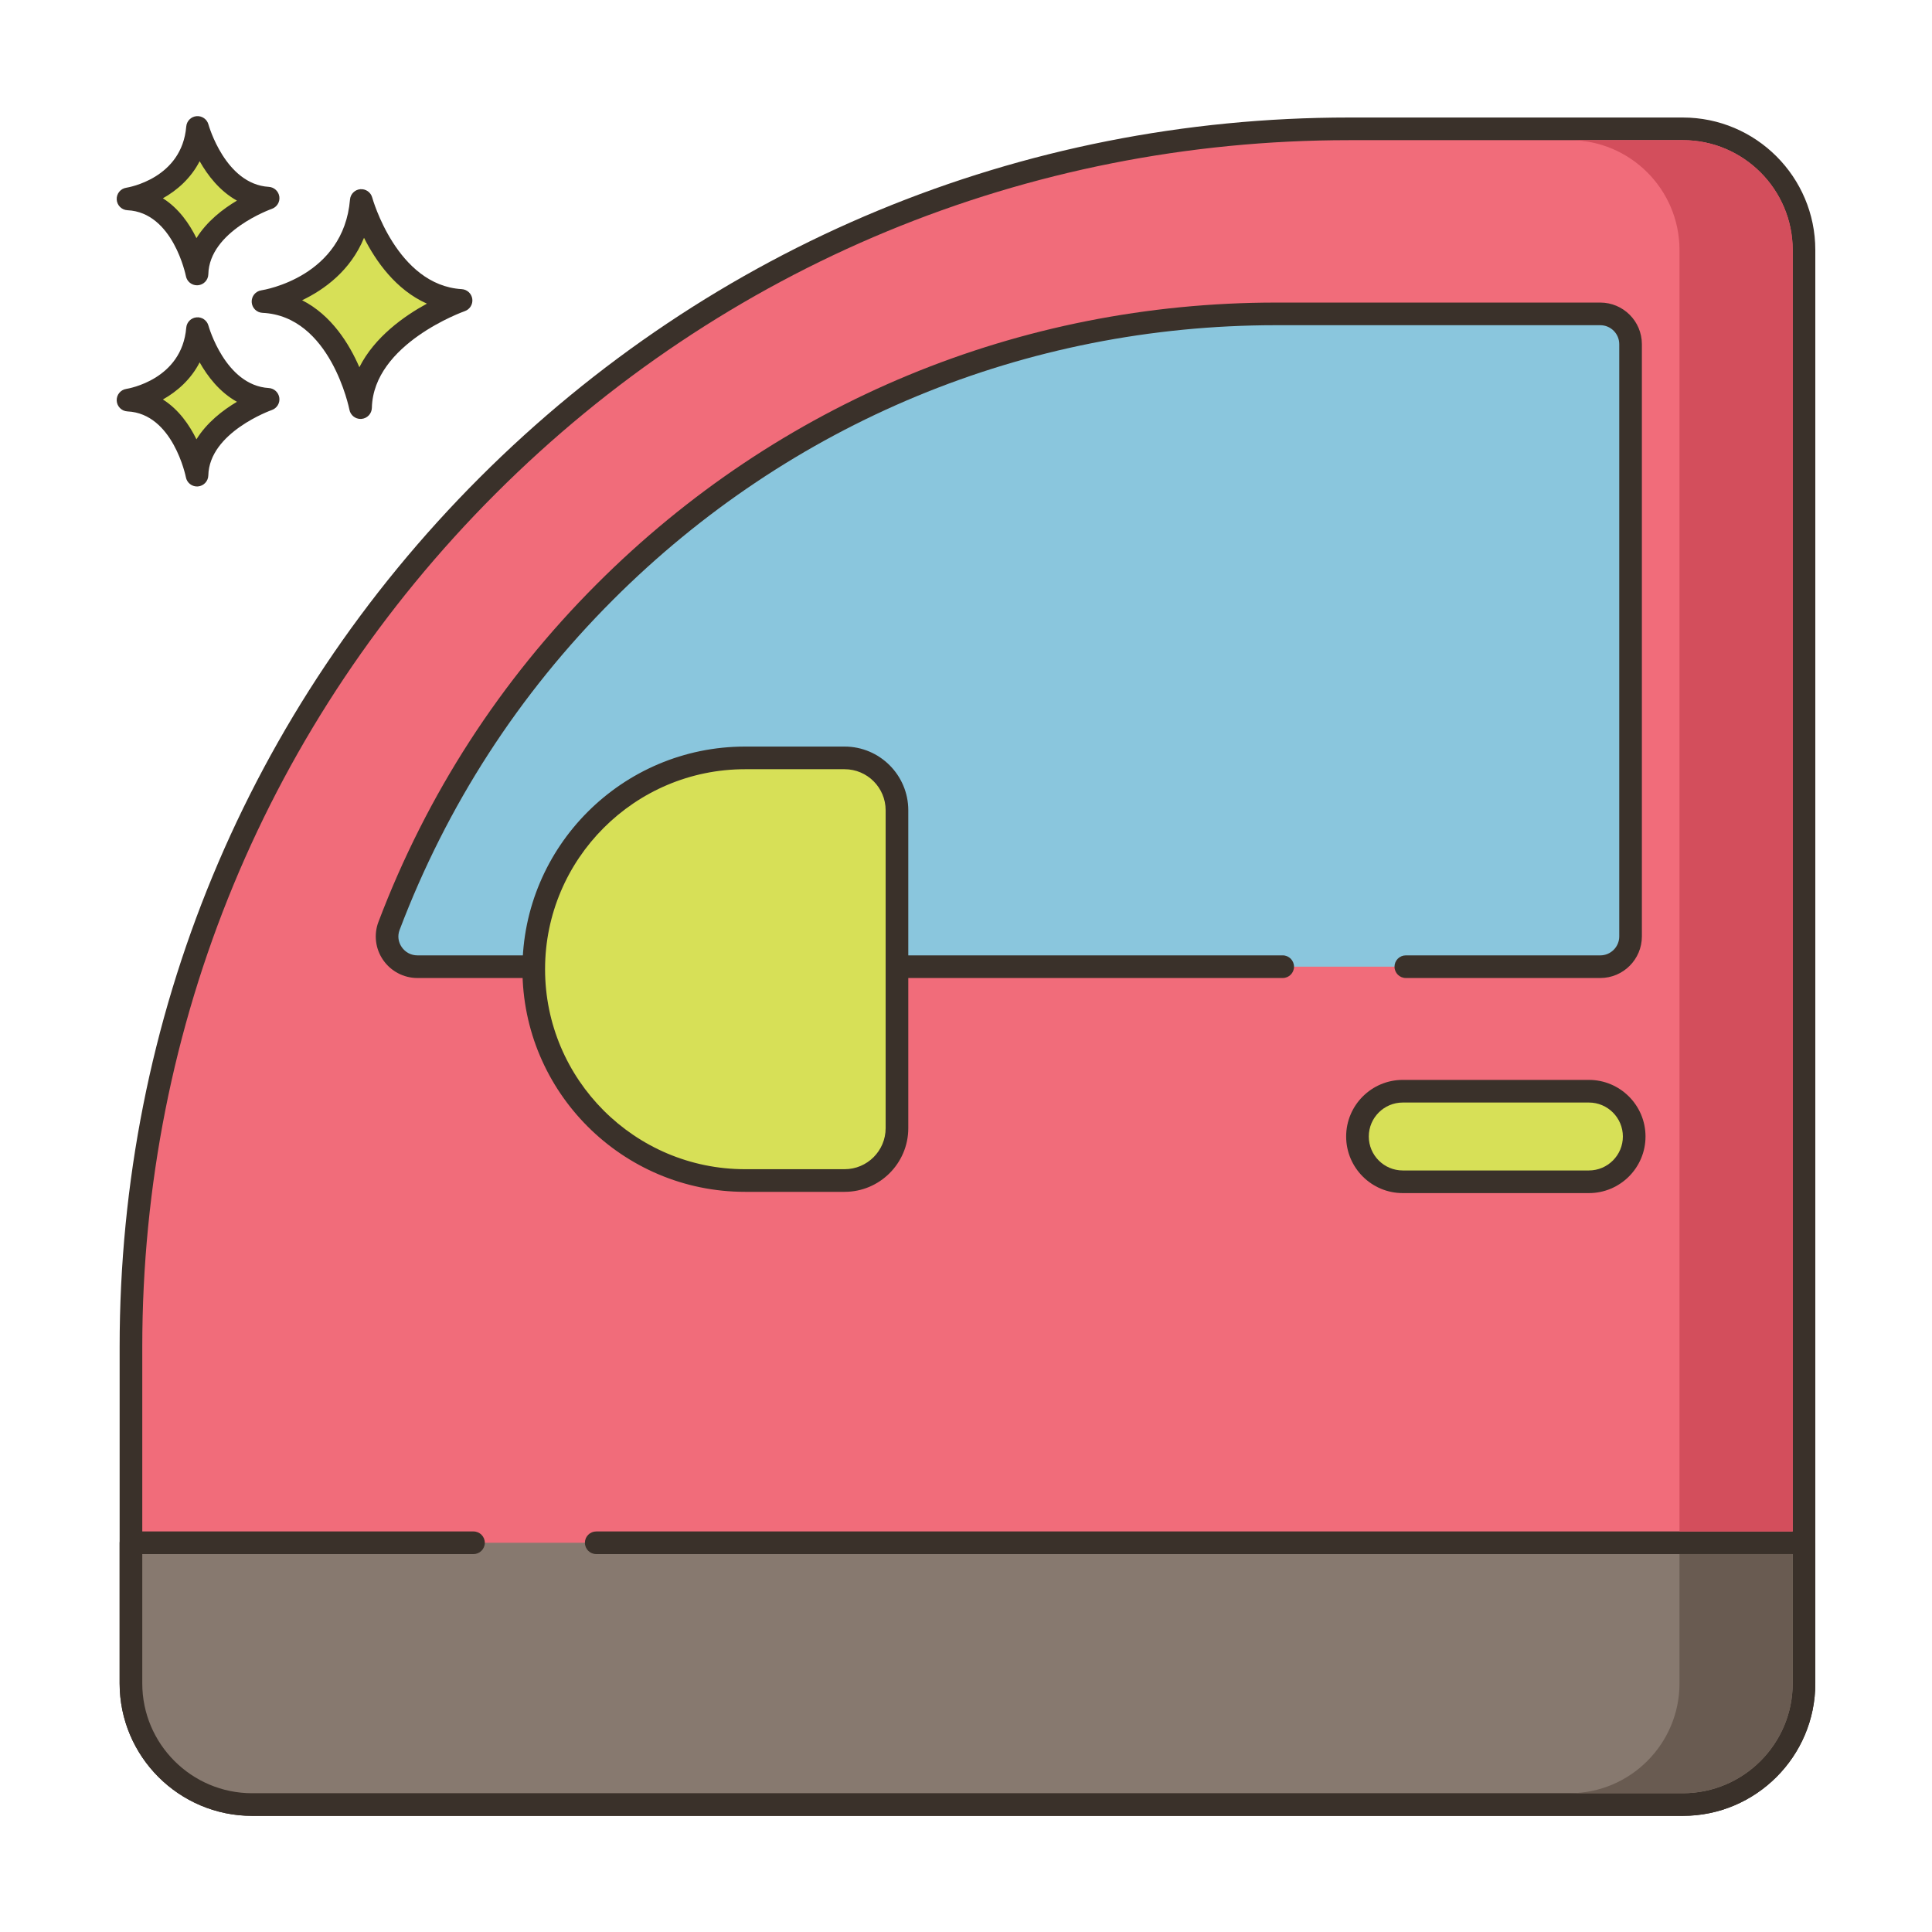 <?xml version="1.0" encoding="utf-8"?>
<!-- Generator: Adobe Illustrator 22.0.0, SVG Export Plug-In . SVG Version: 6.00 Build 0)  -->
<svg xmlns="http://www.w3.org/2000/svg" xmlns:xlink="http://www.w3.org/1999/xlink" version="1.1" id="Layer_2" x="0px" y="0px" viewBox="0 0 256 256" style="enable-background:new 0 0 256 256;" xml:space="preserve" width="512" height="512">
<style type="text/css">
	.st0{fill:#87796F;}
	.st1{fill:#3A312A;}
	.st2{fill:#D7E057;}
	.st3{fill:#F16C7A;}
	.st4{fill:#8AC6DD;}
	.st5{fill:#FCE8CB;}
	.st6{fill:#695B51;}
	.st7{fill:#D34E5C;}
	.st8{fill:#6CA8BF;}
	.st9{fill:#B9C239;}
	.st10{fill:#DECAAD;}
	.st11{fill:#B9BC39;}
	.st12{fill-rule:evenodd;clip-rule:evenodd;fill:#87796F;}
	.st13{fill-rule:evenodd;clip-rule:evenodd;fill:#FCE8CB;}
	.st14{fill-rule:evenodd;clip-rule:evenodd;fill:#F16C7A;}
	.st15{fill:#F5978A;}
</style>
<g>
	<g>
		<g>
			<path class="st2" d="M47.872,26.565c-0.974,11.564-13.024,13.39-13.024,13.39c10.347,0.487,12.925,14.059,12.925,14.059     c0.221-9.677,13.321-14.202,13.321-14.202C51.281,39.224,47.872,26.565,47.872,26.565z"/>
		</g>
	</g>
	<g>
		<g>
			<path class="st1" d="M61.184,38.314C52.579,37.799,49.352,26.29,49.32,26.173c-0.191-0.703-0.861-1.163-1.583-1.102     c-0.725,0.066-1.298,0.642-1.359,1.367c-0.86,10.215-11.313,11.964-11.754,12.033c-0.763,0.115-1.313,0.79-1.273,1.561     c0.04,0.77,0.657,1.384,1.428,1.421c9.028,0.425,11.498,12.718,11.522,12.842c0.137,0.711,0.759,1.217,1.472,1.217     c0.042,0,0.084-0.001,0.126-0.005c0.764-0.064,1.357-0.693,1.375-1.459c0.195-8.508,12.192-12.777,12.313-12.819     c0.675-0.235,1.092-0.914,0.994-1.623C62.481,38.898,61.898,38.357,61.184,38.314z M47.618,48.66     c-1.356-3.13-3.708-6.907-7.586-8.876c2.931-1.405,6.409-3.913,8.202-8.273c1.551,3.071,4.2,6.88,8.334,8.723     C53.56,41.873,49.644,44.638,47.618,48.66z"/>
		</g>
	</g>
	<g>
		<g>
			<path class="st2" d="M26.174,43.546c-0.689,8.179-9.212,9.47-9.212,9.47c7.318,0.344,9.142,9.944,9.142,9.944     c0.156-6.844,9.422-10.045,9.422-10.045C28.584,52.5,26.174,43.546,26.174,43.546z"/>
		</g>
	</g>
	<g>
		<g>
			<path class="st1" d="M35.615,51.417c-5.766-0.345-7.972-8.186-7.994-8.265c-0.19-0.702-0.857-1.17-1.582-1.102     c-0.726,0.065-1.299,0.642-1.36,1.368c-0.579,6.871-7.646,8.067-7.942,8.114c-0.763,0.115-1.313,0.79-1.273,1.561     c0.04,0.77,0.657,1.384,1.427,1.421c6.035,0.284,7.724,8.644,7.739,8.726c0.135,0.712,0.759,1.22,1.472,1.22     c0.042,0,0.083-0.001,0.125-0.005c0.765-0.063,1.358-0.694,1.376-1.461c0.13-5.709,8.331-8.634,8.412-8.662     c0.676-0.234,1.094-0.913,0.996-1.622C36.914,52.002,36.33,51.46,35.615,51.417z M26.031,58.213     c-0.924-1.886-2.34-3.947-4.447-5.28c1.856-1.042,3.697-2.63,4.871-4.917c1.057,1.874,2.654,3.954,4.941,5.224     C29.545,54.341,27.407,55.98,26.031,58.213z"/>
		</g>
	</g>
	<g>
		<g>
			<path class="st2" d="M26.174,16.888c-0.689,8.179-9.212,9.471-9.212,9.471c7.318,0.344,9.142,9.944,9.142,9.944     c0.156-6.844,9.422-10.045,9.422-10.045C28.584,25.842,26.174,16.888,26.174,16.888z"/>
		</g>
	</g>
	<g>
		<g>
			<path class="st1" d="M35.615,24.76c-5.766-0.345-7.972-8.186-7.994-8.265c-0.19-0.702-0.857-1.164-1.582-1.102     c-0.726,0.065-1.299,0.642-1.36,1.368c-0.579,6.871-7.646,8.067-7.942,8.114c-0.763,0.115-1.313,0.79-1.273,1.561     c0.04,0.77,0.657,1.384,1.428,1.421c6.035,0.284,7.723,8.644,7.739,8.726c0.135,0.713,0.759,1.22,1.473,1.22     c0.041,0,0.083-0.001,0.125-0.005c0.765-0.063,1.358-0.694,1.376-1.461c0.13-5.709,8.331-8.634,8.412-8.662     c0.676-0.234,1.094-0.913,0.996-1.622C36.914,25.345,36.33,24.803,35.615,24.76z M26.031,31.555     c-0.924-1.885-2.34-3.947-4.447-5.28c1.856-1.041,3.697-2.63,4.871-4.916c1.057,1.874,2.654,3.954,4.941,5.224     C29.545,27.684,27.407,29.323,26.031,31.555z"/>
		</g>
	</g>
	<g>
		<g>
			<path class="st3" d="M222.986,17.072h-44.245c-42.803,0-83.853,17.004-114.12,47.27l0,0     c-30.266,30.266-47.27,71.316-47.27,114.12v44.598c0,8.865,7.187,16.052,16.052,16.052h189.582     c8.865,0,16.052-7.187,16.052-16.052V33.124C239.039,24.259,231.852,17.072,222.986,17.072z"/>
		</g>
	</g>
	<g>
		<g>
			<path class="st1" d="M222.986,15.572h-44.245c-43.509,0-84.415,16.943-115.18,47.709c-30.766,30.766-47.709,71.671-47.709,115.18     v44.598c0,9.678,7.874,17.552,17.552,17.552h189.582c9.678,0,17.552-7.874,17.552-17.552V33.124     C240.539,23.446,232.665,15.572,222.986,15.572z M237.539,223.06c0,8.024-6.528,14.552-14.552,14.552H33.404     c-8.024,0-14.552-6.528-14.552-14.552v-44.598c0-42.708,16.631-82.86,46.831-113.059c30.199-30.199,70.351-46.831,113.059-46.831     h44.245c8.024,0,14.552,6.528,14.552,14.552V223.06z"/>
		</g>
	</g>
	<g>
		<g>
			<path class="st0" d="M17.352,204.425v18.635c0,8.865,7.187,16.052,16.052,16.052h189.582c8.866,0,16.052-7.187,16.052-16.052     v-18.635H17.352z"/>
		</g>
	</g>
	<g>
		<g>
			<path class="st1" d="M239.039,202.925H79.003c-0.829,0-1.5,0.671-1.5,1.5s0.671,1.5,1.5,1.5h158.536v17.134     c0,8.024-6.528,14.552-14.552,14.552H33.404c-8.024,0-14.552-6.528-14.552-14.552v-17.134H62.74c0.829,0,1.5-0.671,1.5-1.5     s-0.671-1.5-1.5-1.5H17.352c-0.829,0-1.5,0.671-1.5,1.5v18.634c0,9.678,7.874,17.552,17.552,17.552h189.582     c9.678,0,17.552-7.874,17.552-17.552v-18.634C240.539,203.597,239.867,202.925,239.039,202.925z"/>
		</g>
	</g>
	<g>
		<g>
			<path class="st4" d="M212.043,41.592h-42.965c-33.35,0-65.333,13.248-88.915,36.83h0c-12.688,12.688-22.371,27.812-28.617,44.27     c-0.99,2.61,0.978,5.4,3.77,5.4h156.727c2.217,0,4.015-1.797,4.015-4.015v-78.47C216.058,43.389,214.26,41.592,212.043,41.592z"/>
		</g>
	</g>
	<g>
		<g>
			<path class="st1" d="M212.043,40.092h-42.965c-33.988,0-65.943,13.236-89.976,37.27c-12.788,12.787-22.531,27.86-28.958,44.798     c-0.635,1.674-0.405,3.558,0.618,5.039c1.034,1.499,2.736,2.393,4.554,2.393h114.648c0.829,0,1.5-0.671,1.5-1.5     s-0.671-1.5-1.5-1.5H55.315c-0.844,0-1.604-0.4-2.085-1.097c-0.469-0.679-0.572-1.507-0.282-2.271     c6.277-16.54,15.79-31.256,28.275-43.742c23.467-23.467,54.667-36.391,87.855-36.391h42.965c1.387,0,2.515,1.128,2.515,2.515     v78.471c0,1.387-1.128,2.515-2.515,2.515H186.28c-0.829,0-1.5,0.671-1.5,1.5s0.671,1.5,1.5,1.5h25.763     c3.041,0,5.515-2.474,5.515-5.515V45.606C217.558,42.565,215.084,40.092,212.043,40.092z"/>
		</g>
	</g>
	<g>
		<g>
			<path class="st2" d="M111.914,100.425h-13.19c-15.464,0-28,12.536-28,28s12.536,28,28,28h13.19c3.832,0,6.938-3.106,6.938-6.938     v-42.124C118.852,103.531,115.746,100.425,111.914,100.425z"/>
		</g>
	</g>
	<g>
		<g>
			<path class="st1" d="M111.915,98.925h-13.19c-16.266,0-29.5,13.234-29.5,29.5s13.234,29.5,29.5,29.5h13.19     c4.653,0,8.438-3.785,8.438-8.438v-42.124C120.352,102.71,116.567,98.925,111.915,98.925z M117.352,149.487     c0,2.999-2.439,5.438-5.438,5.438h-13.19c-14.612,0-26.5-11.888-26.5-26.5s11.888-26.5,26.5-26.5h13.19     c2.998,0,5.438,2.439,5.438,5.438V149.487z"/>
		</g>
	</g>
	<g>
		<g>
			<path class="st2" d="M210.539,144.592h-24.667c-3.314,0-6,2.686-6,6c0,3.314,2.686,6,6,6h24.667c3.314,0,6-2.686,6-6     C216.539,147.278,213.852,144.592,210.539,144.592z"/>
		</g>
	</g>
	<g>
		<g>
			<path class="st1" d="M210.539,143.092h-24.667c-4.136,0-7.5,3.364-7.5,7.5s3.364,7.5,7.5,7.5h24.667c4.136,0,7.5-3.364,7.5-7.5     S214.674,143.092,210.539,143.092z M210.539,155.092h-24.667c-2.481,0-4.5-2.019-4.5-4.5s2.019-4.5,4.5-4.5h24.667     c2.481,0,4.5,2.019,4.5,4.5S213.02,155.092,210.539,155.092z"/>
		</g>
	</g>
	<g>
		<g>
			<path class="st7" d="M222.982,18.572h-15c8.03,0,14.56,6.53,14.56,14.55v169.8h15v-169.8     C237.542,25.102,231.012,18.572,222.982,18.572z"/>
		</g>
	</g>
	<g>
		<g>
			<path class="st6" d="M222.542,205.922v17.14c0,8.02-6.53,14.55-14.56,14.55h15c8.03,0,14.56-6.53,14.56-14.55v-17.14H222.542z"/>
		</g>
	</g>
</g>
</svg>

